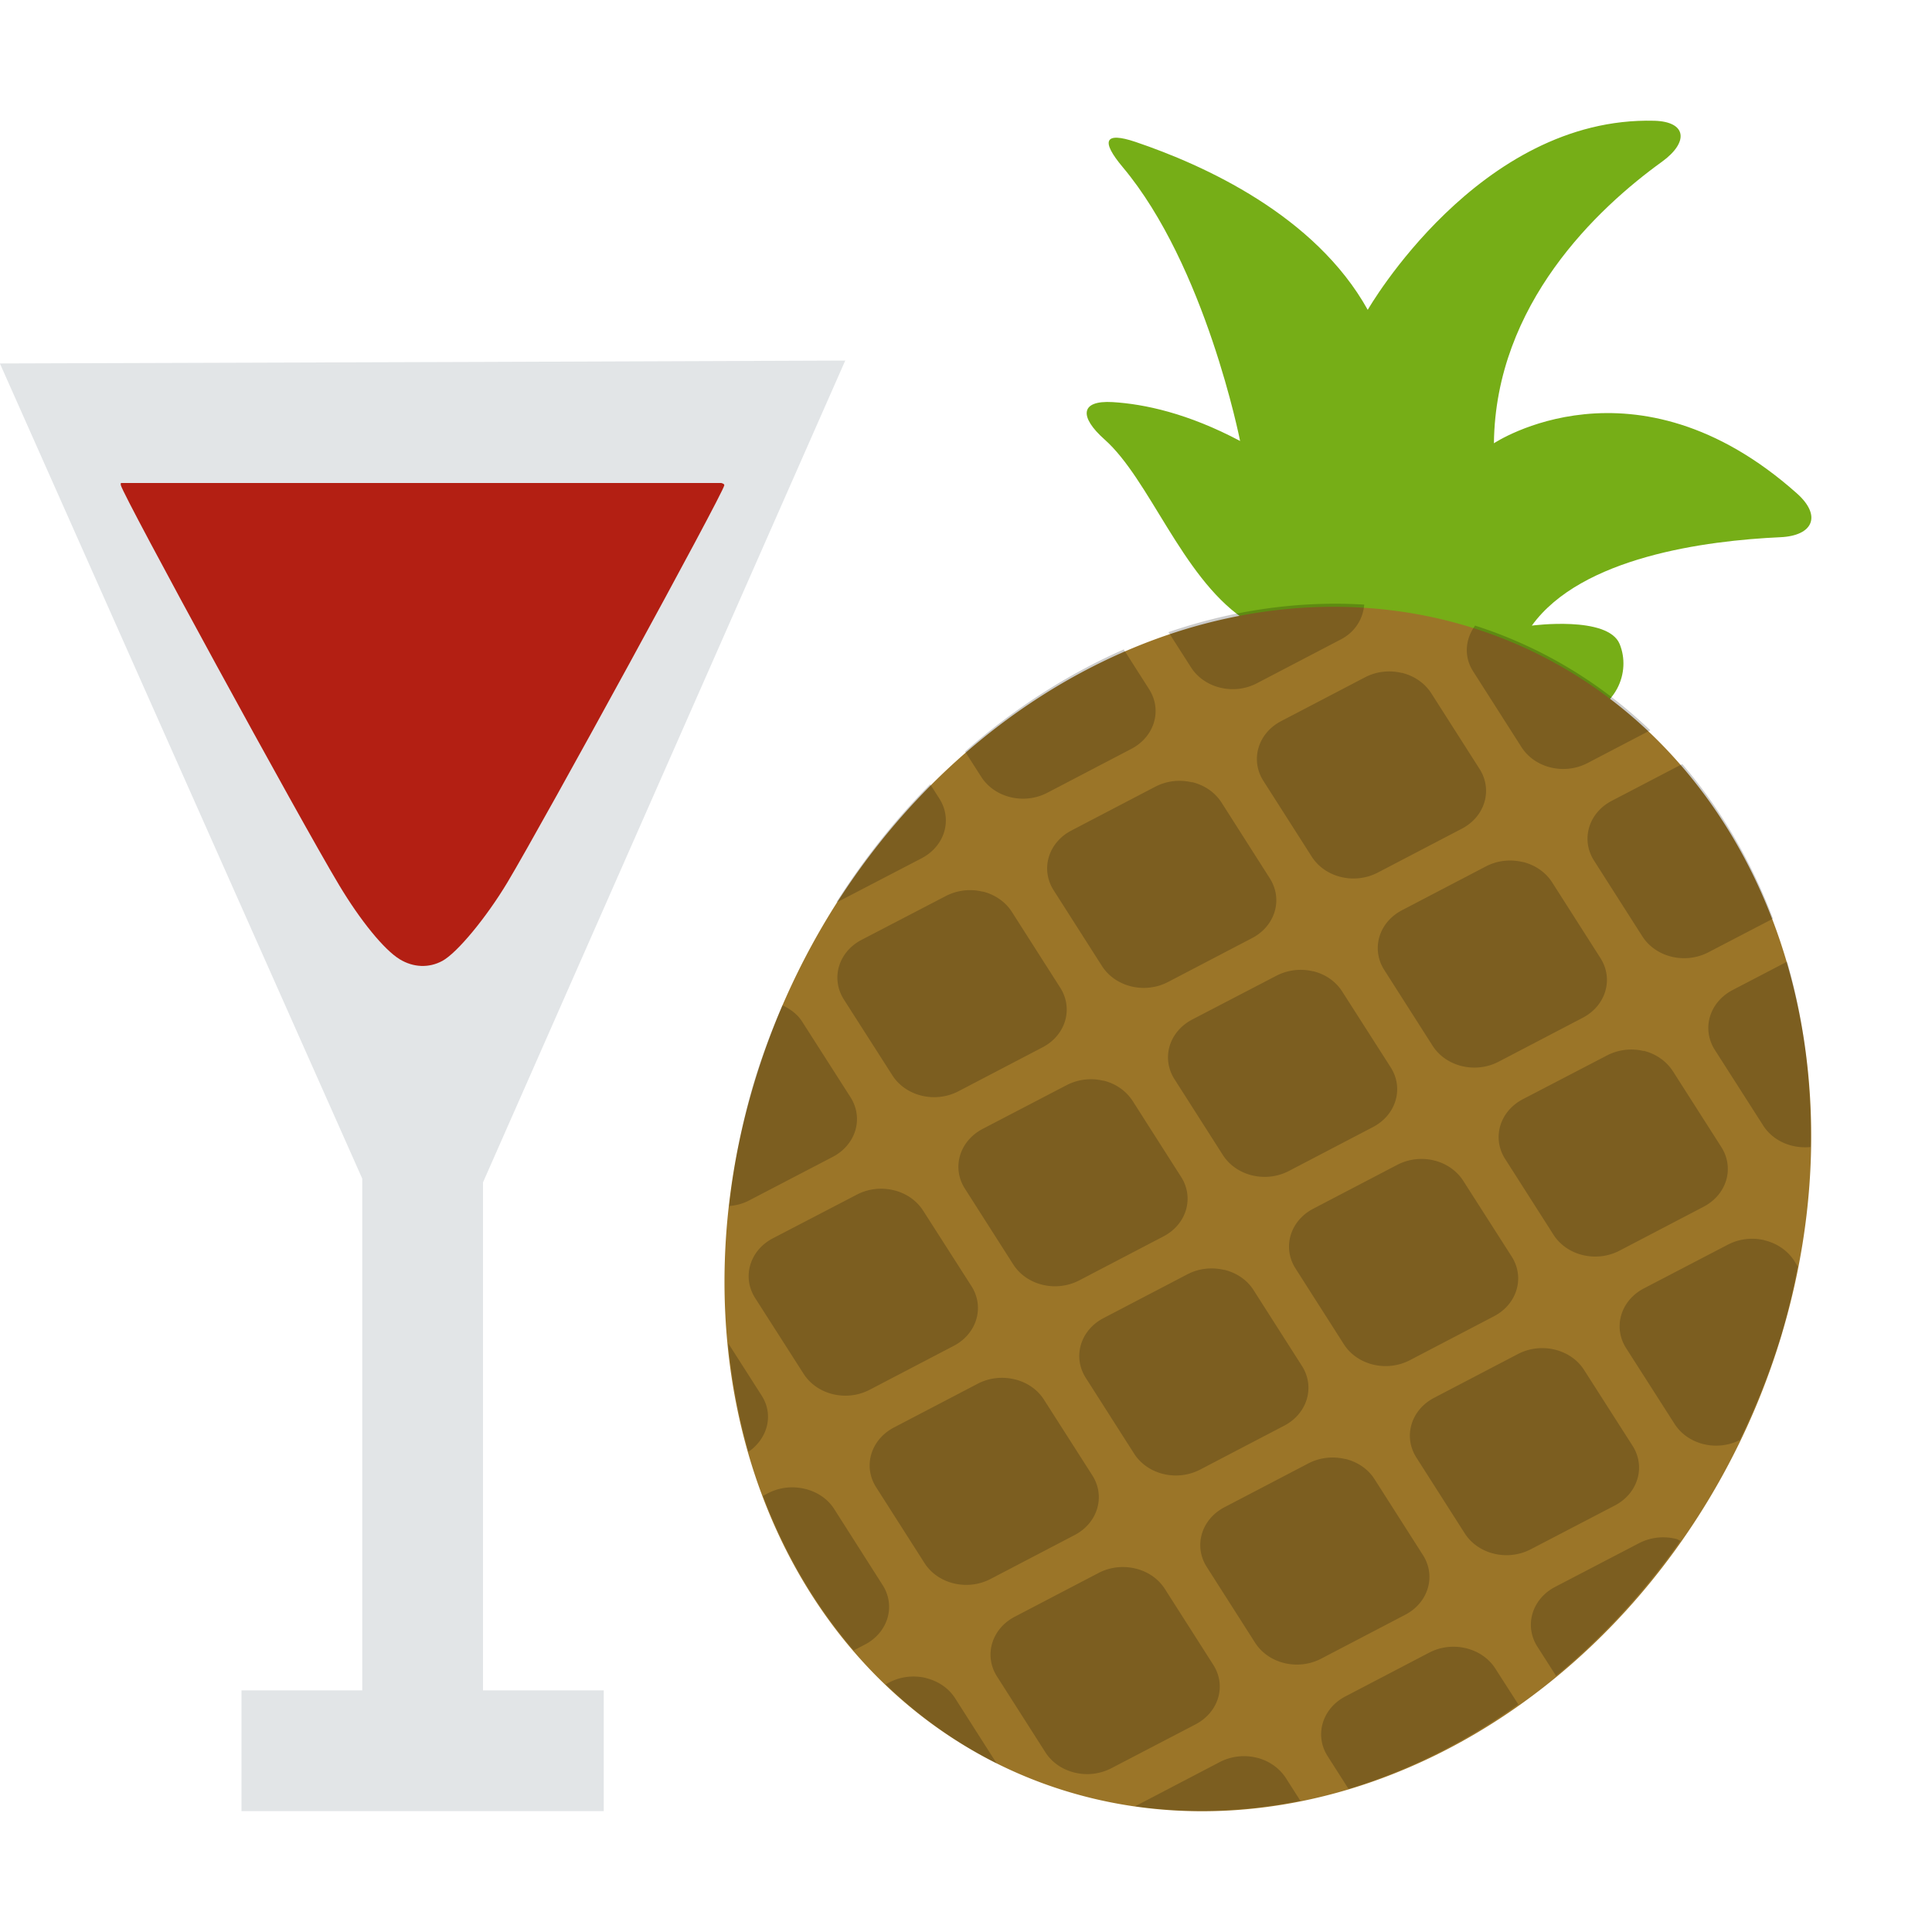 <?xml version="1.0" encoding="UTF-8" standalone="no"?>
<svg xmlns="http://www.w3.org/2000/svg" height="16" width="16" version="1">
 <path fill="#e2e5e7" d="m0 3.012 3 6.749v4.238h-1v1h3v-1h-1v-4.207l3-6.806c-0.764 0.004-4.971 0.018-7 0.024z"/>
 <path fill="#b31f13" d="m1.002 4c-0.003 0.005-0.003 0.012-0.001 0.019 0.021 0.091 1.486 2.776 1.808 3.312 0.177 0.295 0.373 0.535 0.501 0.613 0.113 0.069 0.242 0.074 0.353 0.014 0.122-0.066 0.363-0.357 0.539-0.65 0.303-0.507 1.784-3.216 1.796-3.288 0.002-0.009-0.006-0.015-0.025-0.02h-4.973z"/>
 <path fill="#76ae17" d="m10.289 5.118c-0.505-0.352-0.771-1.15-1.142-1.479-0.208-0.185-0.205-0.325 0.067-0.309 0.264 0.016 0.624 0.093 1.056 0.322 0 0-0.285-1.45-0.973-2.269-0.18-0.215-0.153-0.295 0.106-0.208 0.565 0.191 1.488 0.607 1.924 1.391 0 0 0.919-1.603 2.372-1.566 0.272 0.007 0.288 0.178 0.064 0.34-0.532 0.384-1.378 1.177-1.391 2.331 0 0 1.167-0.78 2.509 0.415 0.208 0.185 0.135 0.351-0.137 0.363-0.618 0.028-1.648 0.164-2.058 0.732 0 0 0.629-0.084 0.727 0.152 0.095 0.23-0.021 0.55-0.39 0.625-0.928 0.188-1.943-0.289-2.733-0.841z"/>
 <path fill="#9b7528" d="m14.759 11.04a4.359 5.111 24.791 0 1 -5.712 3.853 4.359 5.111 24.791 0 1 -2.806 -5.908 4.359 5.111 24.791 0 1 5.711 -3.853 4.359 5.111 24.791 0 1 2.807 5.907z"/>
 <path opacity=".2" d="m12.216 5.181c-0.081 0.111-0.095 0.256-0.016 0.379l0.4 0.627c0.111 0.174 0.355 0.233 0.548 0.132l0.519-0.271a4.359 5.129 24.589 0 0 -1.451 -0.867zm-0.918-0.174a4.359 5.129 24.589 0 0 -1.621 0.228l0.186 0.291c0.111 0.174 0.355 0.233 0.547 0.132l0.695-0.363c0.12-0.063 0.184-0.173 0.193-0.289zm0.311 0.566c-0.099-0.024-0.208-0.014-0.304 0.036l-0.695 0.363c-0.192 0.1-0.258 0.321-0.147 0.495l0.4 0.627c0.111 0.174 0.355 0.233 0.548 0.132l0.695-0.363c0.192-0.1 0.258-0.321 0.147-0.495l-0.4-0.627c-0.056-0.087-0.145-0.145-0.244-0.169zm2.322 0.755-0.583 0.304c-0.192 0.1-0.258 0.321-0.147 0.495l0.4 0.627c0.111 0.174 0.355 0.233 0.548 0.132l0.534-0.278a4.359 5.129 24.589 0 0 -0.751 -1.28zm-4.626-0.949a4.359 5.129 24.589 0 0 -1.313 0.845l0.134 0.209c0.111 0.174 0.355 0.233 0.548 0.132l0.695-0.363c0.193-0.101 0.258-0.321 0.147-0.495l-0.21-0.329zm0.567 1.1c-0.099-0.024-0.208-0.014-0.304 0.036l-0.695 0.363c-0.192 0.1-0.258 0.321-0.147 0.495l0.4 0.627c0.111 0.174 0.355 0.233 0.548 0.132l0.695-0.363c0.192-0.1 0.258-0.321 0.147-0.495l-0.4-0.628c-0.056-0.087-0.145-0.145-0.244-0.169zm2.738 0.66c-0.099-0.024-0.208-0.014-0.304 0.036l-0.695 0.363c-0.192 0.1-0.258 0.321-0.147 0.495l0.4 0.627c0.111 0.174 0.355 0.233 0.548 0.132l0.695-0.363c0.192-0.1 0.258-0.321 0.147-0.495l-0.4-0.627c-0.056-0.087-0.145-0.145-0.244-0.169zm2.19 0.825-0.451 0.235c-0.193 0.101-0.258 0.321-0.148 0.495l0.401 0.627c0.082 0.129 0.238 0.194 0.392 0.178a4.359 5.129 24.589 0 0 -0.194 -1.535zm-7.097-1.469a4.359 5.129 24.589 0 0 -0.777 0.978c0.003-0.002 0.007-0.001 0.01-0.003l0.696-0.362c0.193-0.101 0.258-0.321 0.147-0.495l-0.076-0.119zm0.433 0.889c-0.099-0.024-0.208-0.013-0.304 0.037l-0.696 0.362c-0.193 0.1-0.258 0.321-0.147 0.495l0.401 0.627c0.111 0.174 0.355 0.233 0.548 0.132l0.695-0.363c0.193-0.1 0.258-0.321 0.147-0.495l-0.4-0.627c-0.055-0.086-0.144-0.145-0.243-0.169zm2.738 0.66c-0.099-0.024-0.208-0.013-0.304 0.037l-0.696 0.362c-0.193 0.101-0.258 0.321-0.147 0.495l0.4 0.627c0.111 0.174 0.355 0.233 0.548 0.132l0.695-0.363c0.192-0.1 0.258-0.321 0.147-0.495l-0.401-0.627c-0.055-0.087-0.144-0.146-0.243-0.169zm2.738 0.66c-0.099-0.024-0.208-0.013-0.304 0.037l-0.696 0.362c-0.192 0.1-0.258 0.321-0.147 0.495l0.4 0.627c0.111 0.174 0.355 0.233 0.548 0.132l0.695-0.363c0.193-0.101 0.258-0.321 0.147-0.495l-0.401-0.628c-0.056-0.086-0.144-0.145-0.243-0.169zm-4.475 0.246c-0.099-0.024-0.208-0.013-0.304 0.037l-0.695 0.362c-0.192 0.101-0.258 0.321-0.147 0.495l0.4 0.627c0.111 0.174 0.355 0.233 0.548 0.132l0.695-0.363c0.193-0.1 0.258-0.321 0.147-0.494l-0.4-0.627c-0.056-0.087-0.144-0.146-0.243-0.17zm2.738 0.66c-0.099-0.024-0.208-0.013-0.304 0.037l-0.695 0.363c-0.192 0.1-0.258 0.321-0.147 0.495l0.4 0.627c0.111 0.174 0.355 0.233 0.548 0.132l0.695-0.363c0.192-0.1 0.258-0.321 0.147-0.495l-0.401-0.627c-0.056-0.087-0.144-0.145-0.243-0.169zm2.738 0.661c-0.099-0.024-0.208-0.013-0.304 0.037l-0.695 0.362c-0.192 0.1-0.258 0.321-0.147 0.495l0.401 0.627c0.11 0.172 0.349 0.23 0.54 0.134a4.359 5.129 24.589 0 0 0.353 -0.902 4.359 5.129 24.589 0 0 0.127 -0.536l-0.03-0.048c-0.056-0.086-0.145-0.144-0.244-0.168zm-8.133-1.946a4.359 5.129 24.589 0 0 -0.238 0.645 4.359 5.129 24.589 0 0 -0.203 1.018c0.055-0.005 0.11-0.018 0.162-0.045l0.695-0.362c0.193-0.101 0.258-0.321 0.147-0.495l-0.401-0.627c-0.039-0.061-0.098-0.103-0.163-0.134zm0.921 1.532c-0.099-0.024-0.208-0.014-0.304 0.036l-0.696 0.362c-0.192 0.1-0.258 0.321-0.147 0.495l0.401 0.627c0.111 0.174 0.355 0.233 0.548 0.132l0.695-0.363c0.192-0.1 0.258-0.321 0.147-0.495l-0.4-0.625c-0.056-0.087-0.144-0.145-0.243-0.169zm2.737 0.66c-0.099-0.024-0.208-0.014-0.304 0.036l-0.695 0.363c-0.192 0.1-0.258 0.321-0.147 0.495l0.4 0.627c0.111 0.174 0.355 0.233 0.548 0.132l0.695-0.363c0.192-0.1 0.258-0.321 0.147-0.495l-0.4-0.627c-0.055-0.087-0.144-0.145-0.243-0.169zm2.738 0.66c-0.099-0.024-0.208-0.014-0.304 0.036l-0.695 0.363c-0.192 0.1-0.258 0.321-0.147 0.495l0.4 0.627c0.111 0.174 0.355 0.233 0.548 0.132l0.695-0.362c0.192-0.1 0.258-0.321 0.147-0.495l-0.401-0.627c-0.055-0.087-0.144-0.145-0.243-0.169zm-4.474 0.246c-0.099-0.024-0.208-0.014-0.304 0.036l-0.695 0.363c-0.192 0.101-0.258 0.321-0.147 0.495l0.4 0.627c0.111 0.174 0.355 0.233 0.548 0.132l0.695-0.363c0.192-0.1 0.258-0.321 0.147-0.495l-0.4-0.626c-0.055-0.087-0.144-0.145-0.243-0.169zm2.738 0.66c-0.099-0.024-0.208-0.014-0.304 0.036l-0.695 0.363c-0.192 0.1-0.258 0.321-0.147 0.495l0.4 0.627c0.111 0.174 0.355 0.233 0.548 0.132l0.695-0.363c0.192-0.1 0.258-0.321 0.147-0.495l-0.4-0.627c-0.055-0.087-0.144-0.145-0.243-0.169zm2.738 0.661c-0.099-0.024-0.208-0.014-0.304 0.036l-0.695 0.362c-0.192 0.1-0.258 0.321-0.147 0.495l0.155 0.242a4.359 5.129 24.589 0 0 1.03 -1.119c-0.013-0.004-0.024-0.013-0.037-0.016zm-7.848-1.621a4.359 5.129 24.589 0 0 0.169 0.9c0.158-0.11 0.211-0.305 0.109-0.465l-0.278-0.435zm0.635 1.207c-0.099-0.024-0.208-0.014-0.304 0.036l-0.042 0.022a4.359 5.129 24.589 0 0 0.751 1.28l0.092-0.048c0.193-0.1 0.258-0.321 0.147-0.494l-0.4-0.628c-0.055-0.087-0.144-0.144-0.243-0.168zm2.738 0.66c-0.099-0.024-0.208-0.014-0.304 0.036l-0.695 0.363c-0.192 0.1-0.258 0.321-0.147 0.495l0.4 0.627c0.111 0.174 0.355 0.233 0.548 0.132l0.695-0.362c0.193-0.101 0.259-0.321 0.147-0.495l-0.4-0.627c-0.056-0.087-0.144-0.145-0.243-0.169zm2.738 0.66c-0.099-0.024-0.208-0.014-0.304 0.036l-0.695 0.363c-0.192 0.1-0.258 0.321-0.147 0.495l0.173 0.271a4.359 5.129 24.589 0 0 1.406 -0.7l-0.19-0.296c-0.055-0.087-0.144-0.145-0.243-0.169zm-4.474 0.246c-0.099-0.023-0.208-0.013-0.304 0.038l-0.028 0.015a4.359 5.129 24.589 0 0 0.919 0.655l-0.343-0.538c-0.055-0.087-0.144-0.145-0.243-0.169zm2.738 0.66c-0.099-0.024-0.208-0.013-0.304 0.037l-0.695 0.363c-0.001 0.001-0.002 0.002-0.003 0.003a4.359 5.129 24.589 0 0 1.366 -0.046l-0.12-0.188c-0.056-0.086-0.144-0.145-0.243-0.169z"/>
</svg>
